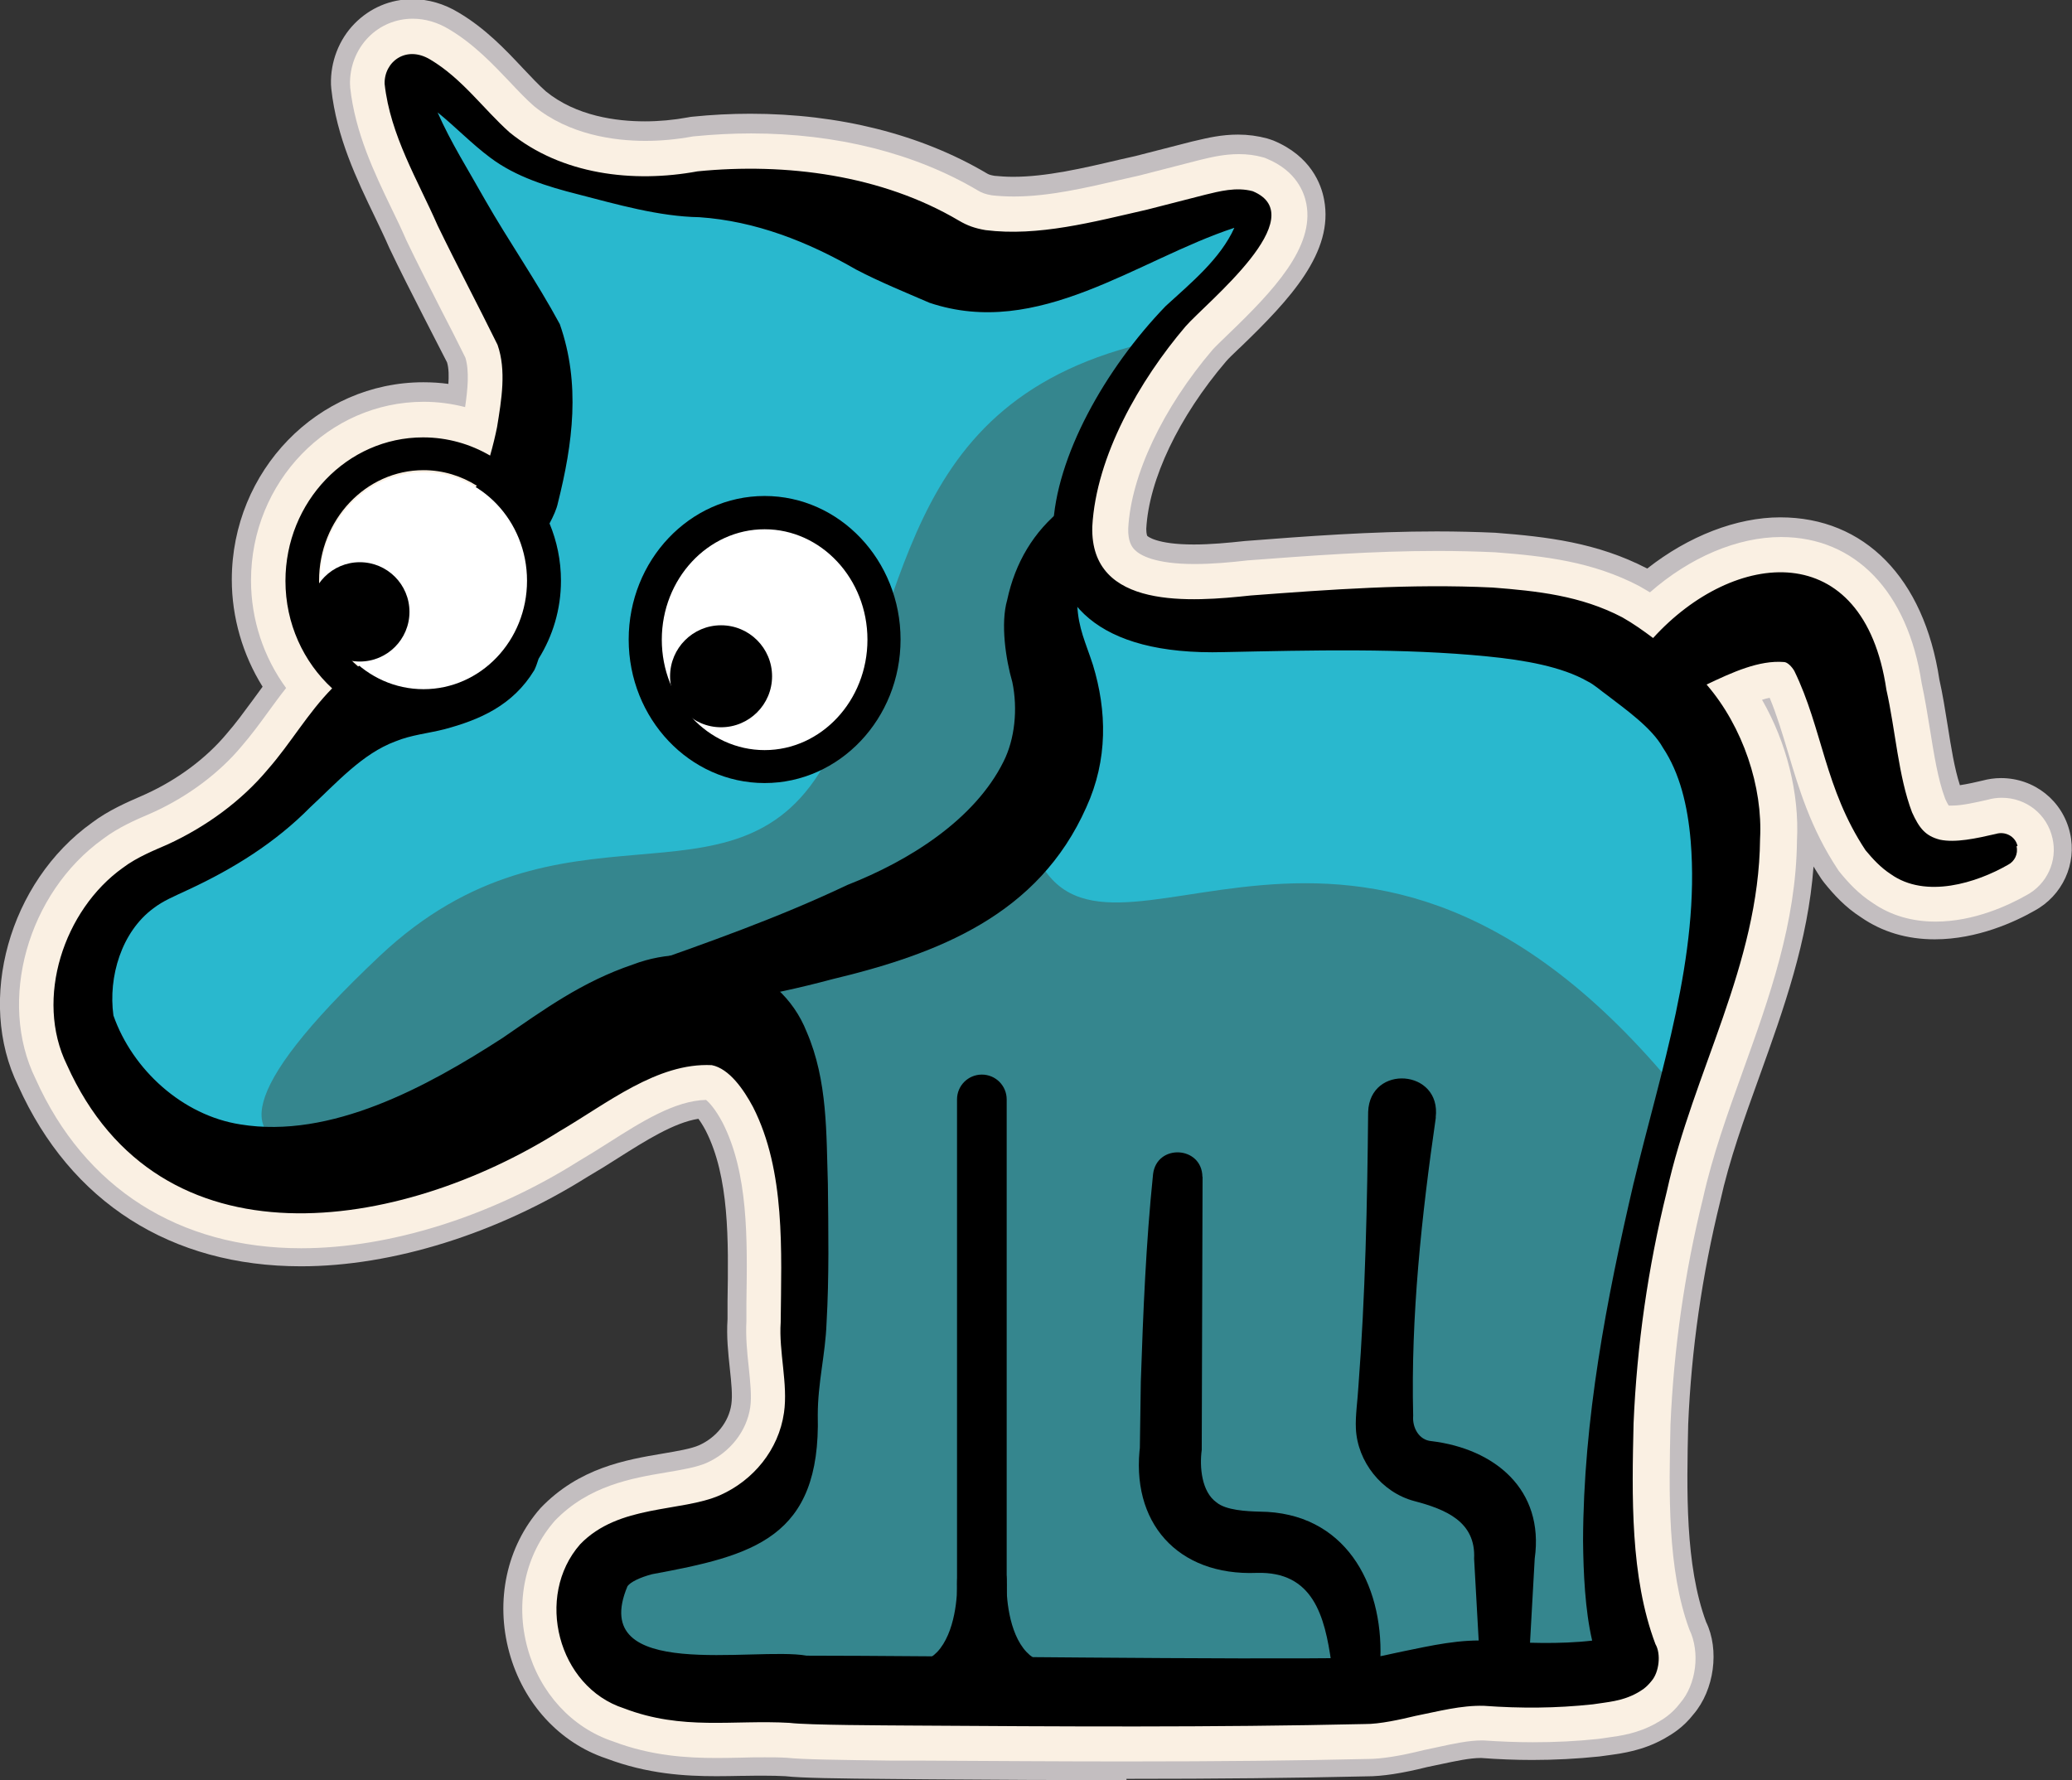 <?xml version="1.0" encoding="UTF-8"?> <svg xmlns="http://www.w3.org/2000/svg" id="Layer_2" viewBox="0 0 125.14 107.53"><rect x="0" y="0" width="125.14" height="107.53" fill="#333333" stroke="none"/><g id="Layer_2-2"><path d="m68.04,107.53c-3.93,0-7.85-.02-11.79-.05l-2.33-.02c-3.39-.03-5.53-.06-6.49-.17-.38-.02-.81-.03-1.24-.03s-.86,0-1.29.01h-.12c-.5.01-1.01.02-1.51.02-1.89,0-4.16-.13-6.65-1.07-2.82-.94-5.02-3.33-5.86-6.4-.86-3.14-.16-6.41,1.89-8.73,2.33-2.43,5.14-2.91,7.39-3.29.88-.15,1.71-.29,2.18-.5,1.05-.47,1.8-1.42,1.95-2.47.08-.54,0-1.32-.09-2.15-.1-.95-.21-1.93-.14-3v-1.07c.06-3.7.11-7.52-1.32-10.32-.17-.32-.32-.55-.44-.71-1.47.23-3.19,1.32-4.85,2.37-.62.4-1.24.78-1.84,1.13-5.45,3.43-11.77,5.41-17.31,5.41-7.85,0-13.92-3.87-17.08-10.9-2.54-5.17-.55-12.31,4.45-15.89.99-.75,2.15-1.25,3-1.62l.29-.13c1.9-.87,3.63-2.16,4.86-3.64.55-.63,1.02-1.28,1.53-1.97.21-.29.42-.58.63-.86-1.2-1.92-1.86-4.19-1.86-6.46,0-6.58,5.19-11.93,11.57-11.93.5,0,1.01.03,1.51.1.03-.45.03-.94-.08-1.3-.39-.76-1.4-2.73-1.4-2.73-.73-1.43-1.43-2.8-2.09-4.19-.3-.69-.59-1.28-.87-1.87-1.09-2.26-2.31-4.8-2.63-7.73,0-.09-.02-.17-.02-.26-.04-1.37.48-2.72,1.42-3.68.93-.95,2.17-1.48,3.5-1.48.96,0,1.92.28,2.79.81,1.62.96,2.82,2.23,3.87,3.35.53.56.96,1.02,1.4,1.41,1.84,1.5,4.27,1.81,5.98,1.81.85,0,1.73-.08,2.6-.24.08-.02.17-.03.26-.04,1.17-.12,2.35-.18,3.5-.18,5.36,0,10.29,1.24,14.27,3.59.12.07.19.11.48.16.29.03.72.06,1.12.06,1.99,0,4.16-.5,6.45-1.04l.93-.21,3.43-.88.26-.06c.68-.16,1.52-.36,2.52-.36.61,0,1.19.08,1.75.23.13.04.26.08.39.13,2.26.94,2.89,2.64,3.06,3.57.6,3.16-2.04,6.01-5.04,8.9l-.12.11c-.34.33-.6.57-.76.76-2.86,3.35-4.66,7.13-4.82,10.11,0,.33.06.43.06.43.01.01.53.52,2.81.52,1.01,0,2.08-.1,3.09-.21,3.74-.29,7.58-.58,11.58-.58,1.21,0,2.4.03,3.53.08,3.12.24,6.15.59,9.18,2.16h.01c2.49-1.96,5.4-3.09,8.03-3.09,5.09,0,8.68,3.66,9.61,9.8.2.88.35,1.84.5,2.77.21,1.33.41,2.59.74,3.61.46-.07,1-.19,1.37-.28.33-.09.72-.15,1.11-.15,2.02,0,3.73,1.37,4.17,3.32.43,1.86-.46,3.79-2.16,4.7-1.12.64-3.42,1.72-6.01,1.72-1.68,0-3.18-.45-4.45-1.33-.97-.62-1.66-1.39-2.21-2.07-.07-.09-.14-.18-.2-.27-.16-.24-.31-.48-.46-.73-.33,4.5-1.81,8.62-3.25,12.63-.94,2.61-1.83,5.07-2.39,7.61-1.09,4.42-1.74,8.94-1.93,13.45-.09,3.98-.19,8.5,1.08,11.94.82,1.68.5,4.11-.76,5.58-.62.8-1.3,1.2-1.63,1.39,0,0-.14.08-.17.1-1.27.7-2.44.86-3.3.98l-.59.08c-1.36.14-2.69.21-4.05.21-1.01,0-2.03-.04-3.09-.12-.7,0-1.55.19-2.45.38l-.81.17c-1.51.38-2.71.56-3.65.56-4.37.1-8.98.15-14.51.15Zm-18.49-10.76c2.75,0,6.66.03,10.88.07,5.45.04,11.41.09,16.21.09,2.17,0,4.11,0,5.64-.03h.12c.22,0,.64-.09.97-.17.26-.06.5-.11.73-.16l.45-.09c1.44-.3,3.07-.63,4.81-.63.32,0,.64.01.96.04.6.04,1.36.08,2.15.1-.06-.86-.09-1.8-.1-2.86.02-7.95,1.6-15.8,3.14-22.42.33-1.37.68-2.74,1.04-4.11,1.35-5.17,2.74-10.51,2.33-15.53-.15-1.84-.52-3.18-1.13-4.1-.05-.07-.1-.15-.14-.23-.26-.46-1.45-1.37-2.08-1.85l-.43-.33s-.22-.16-.41-.31c-.13-.1-.21-.17-.27-.21h0s-.07-.03-.15-.08c-.59-.34-1.89-.8-4.75-1.09-2.41-.24-5.08-.35-8.42-.35-2.21,0-4.45.05-6.62.1h-.47c-.25.02-.51.02-.77.02-7.81,0-10.89-3.39-12.1-6.23-2.26-5.31.69-11.5,2.78-14.87-1.5.38-2.91.57-4.27.57-1.56,0-3.09-.25-4.54-.74-.08-.03-.17-.06-.25-.1l-.87-.37c-1.25-.53-2.54-1.08-3.79-1.74-2.96-1.71-5.61-2.62-8.12-2.8-2.43-.04-4.89-.67-7.08-1.25.59.96,1.16,1.92,1.7,2.91.08.15.15.31.21.47,1.62,4.61.89,9.01-.04,12.7-.03.16-.09.36-.16.57.3,1.08.46,2.19.46,3.31,0,2.14-.56,4.24-1.62,6.08-.08.24-.18.48-.3.74-.05.1-.1.19-.15.27-1.97,3.24-4.98,4.39-7.38,5.03-.44.11-.86.2-1.28.28-.5.1-.96.19-1.28.32-1.11.41-2.15,1.42-3.26,2.48-.31.3-.61.59-.92.87-2.09,2.13-4.77,3.94-8.15,5.53l-.42.19c-.63.29-.92.42-1.13.58-.79.59-1.28,1.87-1.2,3.13.87,2.11,2.9,3.8,4.96,4.12.47.08.96.12,1.44.12,4.1,0,8.63-2.59,12.13-4.85l.63-.43c2.33-1.6,4.74-3.25,7.97-4.35,1.27-.49,2.73-.75,4.21-.75,4.68,0,8.75,2.63,10.37,6.71,1.33,3.08,1.4,6.3,1.47,9.14l.03,1.14v1.12c.04,2.46.06,5-.09,7.58-.04.95-.16,1.86-.28,2.74-.13.91-.25,1.76-.24,2.6.16,6.66-2.76,9.65-6.42,11.21.29,0,.57-.01.83-.01.84,0,1.46.04,2,.12h.49ZM24.29,31.99c-1.04.55-1.76,1.75-1.76,3.09,0,.32.04.64.12.94.13-.06.27-.11.4-.16.05-.02.64-.29,1.02-.46,0-.2.02-.41.02-.61.03-.89.06-1.84.19-2.8Z" style="fill:#c3bec0;"></path><path d="m68.04,106.97c-3.93,0-7.85-.02-11.78-.05l-2.33-.02c-3.28-.03-5.5-.06-6.43-.16-.42-.02-.86-.03-1.3-.03s-.87,0-1.3.02h-.12c-.5.01-1,.02-1.5.02-1.84,0-4.04-.12-6.45-1.04-2.65-.88-4.72-3.14-5.51-6.02-.81-2.96-.15-6.03,1.77-8.21,2.19-2.28,4.89-2.74,7.06-3.11.92-.16,1.78-.3,2.32-.54,1.23-.55,2.11-1.67,2.28-2.91.09-.61,0-1.43-.09-2.29-.1-.93-.2-1.88-.14-2.9v-1.09c.06-3.77.11-7.66-1.38-10.58-.31-.57-.56-.89-.71-1.05-1.67.13-3.56,1.33-5.39,2.49-.62.39-1.23.78-1.82,1.12-5.37,3.38-11.58,5.33-17.02,5.33-7.62,0-13.5-3.75-16.56-10.56-2.43-4.94-.52-11.77,4.27-15.19.95-.72,2.07-1.2,2.89-1.56l.29-.13c1.98-.9,3.78-2.25,5.07-3.8.55-.63,1.04-1.3,1.55-2,.29-.39.57-.78.87-1.17-1.28-1.9-1.98-4.18-1.98-6.48,0-6.26,4.94-11.36,11-11.36.68,0,1.35.07,2.02.19.09-.79.13-1.55-.05-2.12-.43-.85-1.44-2.83-1.44-2.83-.73-1.43-1.42-2.79-2.09-4.18-.3-.68-.59-1.29-.88-1.9-1.07-2.23-2.26-4.69-2.57-7.52,0-.07-.01-.14-.01-.21-.04-1.22.42-2.42,1.26-3.27.82-.84,1.92-1.31,3.09-1.31.85,0,1.72.25,2.5.73,1.55.93,2.72,2.16,3.76,3.26.51.54.97,1.02,1.43,1.44,1.99,1.62,4.56,1.96,6.36,1.96.89,0,1.8-.08,2.71-.25.07-.01.14-.02.22-.03,1.15-.11,2.31-.17,3.45-.17,5.25,0,10.09,1.21,13.98,3.51.18.1.31.17.67.23.33.04.78.06,1.21.06,2.06,0,4.26-.51,6.58-1.06l.92-.21,3.44-.88.25-.06c.65-.15,1.45-.34,2.39-.34.56,0,1.09.07,1.6.21.11.03.22.07.32.11,2.01.83,2.57,2.33,2.72,3.15.54,2.88-2,5.61-4.88,8.39l-.11.11c-.34.32-.62.59-.79.79-2.94,3.44-4.8,7.36-4.96,10.46-.02.62.17.8.23.86.16.16.85.69,3.21.69,1.04,0,2.13-.1,3.15-.21,3.72-.28,7.56-.57,11.52-.57,1.2,0,2.38.03,3.5.08,3.05.23,6.01.57,8.94,2.1.12.06.22.13.33.19,2.46-2.05,5.34-3.21,7.97-3.21,4.78,0,8.17,3.48,9.05,9.31.2.9.35,1.85.5,2.77.24,1.53.47,2.96.89,4.09,0,.01.01.03.02.04.54-.02,1.37-.21,1.88-.33.3-.09.64-.13.98-.13,1.75,0,3.23,1.18,3.61,2.88.38,1.61-.39,3.29-1.87,4.07-1.08.61-3.28,1.65-5.75,1.65-1.56,0-2.95-.41-4.12-1.23-.91-.59-1.58-1.32-2.1-1.96-.06-.07-.11-.15-.17-.22-.57-.86-1.03-1.71-1.42-2.55,0,.18,0,.35-.02.52-.05,5.05-1.69,9.62-3.29,14.05-.95,2.62-1.84,5.11-2.41,7.68-1.1,4.44-1.75,9-1.95,13.55-.09,4.04-.19,8.62,1.11,12.16.74,1.52.47,3.7-.66,5.02-.57.73-1.19,1.1-1.49,1.27,0,0-.12.07-.14.08-1.19.66-2.3.81-3.12.92,0,0-.54.08-.58.08-1.33.14-2.63.21-3.99.21-1,0-2-.04-3.05-.11-.8,0-1.68.19-2.61.4l-.81.17c-1.48.37-2.64.55-3.53.55-4.36.1-8.98.15-14.51.15Zm-18.49-9.62c2.75,0,6.65.03,10.87.07,5.45.04,11.42.09,16.21.09,2.18,0,4.12,0,5.65-.03h.11c.28,0,.69-.09,1.09-.18.25-.06.49-.11.71-.15l.46-.1c1.41-.29,3.01-.62,4.7-.62.3,0,.61.01.91.03.78.05,1.8.11,2.8.12-.09-1.01-.14-2.15-.15-3.45.02-7.89,1.59-15.69,3.13-22.28.33-1.37.68-2.73,1.04-4.1,1.36-5.22,2.76-10.61,2.34-15.72-.16-1.94-.56-3.37-1.23-4.36-.04-.06-.08-.12-.12-.19-.32-.57-1.48-1.45-2.24-2.03l-.42-.32c-.06-.04-.23-.17-.4-.3-.12-.09-.26-.21-.33-.25-.03-.01-.08-.04-.15-.08-.93-.53-2.6-.92-4.97-1.16-2.43-.24-5.12-.35-8.47-.35-2.21,0-4.46.05-6.63.1h-.47c-.25.02-.5.02-.76.02-7.5,0-10.43-3.2-11.57-5.89-2.04-4.79.35-10.95,3.58-15.63-2.03.66-3.83.98-5.58.98-1.5,0-2.96-.24-4.36-.71-.07-.02-.14-.05-.21-.08l-.87-.37c-1.24-.53-2.52-1.08-3.75-1.72-3.02-1.74-5.75-2.68-8.35-2.86-2.47-.05-4.98-.71-7.19-1.29,0,0-1.02-.26-1.17-.3.82,1.31,1.66,2.66,2.43,4.09.07.13.12.26.17.39,1.57,4.47.85,8.76-.05,12.37-.04.2-.11.43-.21.69.32,1.08.49,2.2.49,3.33,0,2.06-.54,4.08-1.58,5.84-.08.23-.17.48-.29.73-.04.08-.08.16-.12.23-1.86,3.06-4.74,4.16-7.04,4.78-.43.11-.83.19-1.24.27-.52.1-1.02.2-1.39.35-1.2.45-2.29,1.49-3.44,2.6-.31.3-.61.58-.91.86-2.06,2.09-4.68,3.88-8.01,5.43l-.41.19c-.68.31-.99.45-1.24.65-.96.71-1.53,2.23-1.42,3.71.93,2.33,3.15,4.2,5.44,4.55.5.08,1.01.12,1.53.12,4.24,0,8.88-2.64,12.44-4.94l.64-.44c2.3-1.58,4.67-3.21,7.83-4.28,1.22-.47,2.62-.72,4.03-.72,4.45,0,8.31,2.49,9.84,6.35,1.29,2.99,1.37,6.16,1.43,8.95l.03,1.14v1.11c.04,2.46.06,4.99-.09,7.54-.03.93-.16,1.83-.28,2.7-.13.94-.25,1.81-.25,2.68.21,8.6-4.86,10.73-9.79,11.81.31.01.65.02,1.04.02.62,0,1.24-.02,1.84-.03h.11c.62-.02,1.22-.04,1.76-.04.81,0,1.4.03,1.92.11.18,0,.38,0,.57,0ZM25.02,31.15c-1.73.3-3.06,1.94-3.06,3.93,0,.6.12,1.18.35,1.71.31-.14.62-.27.94-.4.11-.05,1.36-.61,1.36-.61.02-.35.03-.68.05-1.03.04-1.14.08-2.37.35-3.6Z" style="fill:#c3bec0;"></path><path d="m68.04,106.4c-4.08,0-8.16-.03-12.24-.05h-1.87c-3.25-.04-5.46-.07-6.37-.17-.46-.03-.91-.03-1.36-.03-.48,0-.96,0-1.43.02-.5.01-1,.02-1.49.02-1.79,0-3.93-.12-6.25-1-2.5-.83-4.43-2.94-5.17-5.64-.76-2.77-.14-5.65,1.65-7.69,2.04-2.12,4.64-2.57,6.73-2.92.95-.16,1.84-.31,2.45-.58,1.4-.63,2.41-1.91,2.62-3.35.1-.68,0-1.53-.09-2.43-.1-.9-.19-1.84-.14-2.8v-1.12c.06-3.83.12-7.79-1.44-10.85-.44-.83-.82-1.23-1-1.37-1.88.04-3.93,1.34-5.91,2.6-.61.39-1.21.76-1.8,1.11-5.28,3.33-11.4,5.25-16.74,5.25-7.38,0-13.08-3.63-16.04-10.23-2.31-4.7-.49-11.23,4.08-14.5.91-.69,1.99-1.16,2.79-1.5l.29-.13c2.05-.94,3.94-2.35,5.28-3.96.56-.65,1.06-1.32,1.58-2.04.36-.49.72-.99,1.11-1.48-1.36-1.86-2.12-4.14-2.12-6.5,0-5.95,4.68-10.79,10.43-10.79.84,0,1.68.11,2.5.32.16-1.09.26-2.16.02-2.98-.48-.98-.98-1.95-1.48-2.92-.7-1.38-1.41-2.76-2.08-4.16-.3-.69-.6-1.32-.91-1.95-1.03-2.14-2.19-4.56-2.49-7.29,0-.06,0-.11-.01-.17-.03-1.07.37-2.11,1.1-2.86.71-.73,1.67-1.13,2.69-1.13.75,0,1.51.22,2.21.65,1.49.89,2.63,2.1,3.64,3.16.5.53.98,1.04,1.47,1.47,2.12,1.73,4.84,2.1,6.74,2.1.92,0,1.87-.09,2.81-.26.06-.01.12-.02.17-.02,1.13-.11,2.27-.17,3.39-.17,5.15,0,9.89,1.19,13.69,3.44.25.15.45.23.87.3.36.04.82.07,1.31.07,2.12,0,4.35-.52,6.71-1.07l.92-.21,3.46-.89.24-.06c.62-.15,1.39-.33,2.26-.33.51,0,.99.06,1.45.19.09.02.17.05.25.09,1.76.73,2.25,2.02,2.38,2.73.49,2.6-1.95,5.21-4.72,7.87-.4.39-.74.71-.94.93-3.01,3.53-4.93,7.58-5.1,10.8-.02.77.21,1.11.39,1.29.31.32,1.2.86,3.62.86,1.07,0,2.17-.1,3.21-.22,3.73-.28,7.52-.57,11.46-.57,1.19,0,2.36.03,3.47.08,3,.23,5.88.56,8.71,2.04.23.13.44.26.65.38,2.42-2.12,5.28-3.34,7.92-3.34,4.48,0,7.65,3.3,8.49,8.83.2.92.35,1.86.5,2.78.25,1.55.48,3.02.92,4.2.15.33.22.42.23.43-.01-.02,0-.02.06-.02.04,0,.09,0,.16,0,.58,0,1.45-.2,2.11-.35.28-.08.57-.12.86-.12,1.48,0,2.74,1,3.06,2.44.32,1.37-.33,2.79-1.58,3.45-1.06.6-3.15,1.59-5.48,1.59h0c-1.44,0-2.72-.38-3.8-1.13-.86-.55-1.49-1.25-1.98-1.85-.05-.06-.09-.11-.13-.18-1.63-2.46-2.35-4.89-2.99-7.03-.35-1.16-.68-2.27-1.12-3.33-.15.03-.3.07-.46.12,1.48,2.58,2.26,5.65,2.11,8.5-.05,4.98-1.68,9.51-3.25,13.88-.95,2.64-1.85,5.14-2.43,7.75-1.11,4.48-1.76,9.05-1.96,13.65-.09,4.1-.2,8.74,1.14,12.38.66,1.36.43,3.31-.56,4.45-.51.67-1.05.98-1.34,1.15-.02,0-.11.06-.12.07-1.1.61-2.12.75-2.93.86,0,0-.52.08-.56.08-1.31.14-2.6.2-3.93.2-.98,0-1.97-.04-3.01-.11h-.07c-.82,0-1.74.2-2.7.41l-.8.17c-1.45.36-2.56.54-3.41.54-4.36.1-8.96.15-14.51.15Zm-19.15-8.49c2.84,0,7,.03,11.52.07,5.45.04,11.42.09,16.22.09,2.18,0,4.12,0,5.66-.04.01,0,.11,0,.11,0,.34,0,.79-.1,1.23-.2.23-.05.46-.1.68-.14l.47-.1c1.38-.29,2.95-.61,4.58-.61.29,0,.58,0,.87.03.87.05,2.03.12,3.18.12.1,0,.19,0,.29,0-.12-1.16-.19-2.48-.21-4.02.02-7.83,1.58-15.59,3.11-22.15.32-1.36.68-2.72,1.03-4.08,1.37-5.26,2.79-10.7,2.36-15.91-.17-2.04-.6-3.55-1.32-4.63-.03-.05-.06-.1-.09-.15-.38-.68-1.55-1.56-2.4-2.21l-.42-.32c-.08-.05-.23-.17-.39-.3-.13-.1-.33-.26-.41-.3-.05-.02-.09-.05-.14-.07-1.5-.86-4.28-1.14-5.2-1.23-2.44-.24-5.16-.36-8.53-.36-2.21,0-4.47.05-6.65.1h-.47c-.25.02-.5.02-.75.02-7.19,0-9.98-3.01-11.05-5.54-2.09-4.91.69-11.56,4.62-16.58-2.27.91-4.63,1.59-7.15,1.59-1.43,0-2.84-.23-4.18-.68-.06-.02-.11-.04-.17-.06l-.87-.37c-1.23-.53-2.51-1.07-3.71-1.7-3.1-1.79-5.88-2.73-8.57-2.92-2.43-.05-4.9-.7-7.08-1.27l-.72-.19c-.6-.15-1.22-.32-1.86-.52.2.33.41.66.62.99.87,1.39,1.77,2.82,2.58,4.32.05.1.1.2.14.31,1.52,4.33.82,8.52-.07,12.04-.05.23-.14.5-.26.81.34,1.08.52,2.21.52,3.35,0,1.98-.53,3.91-1.53,5.61-.08.23-.17.47-.29.73-.03.06-.06.12-.1.18-1.76,2.89-4.5,3.94-6.7,4.52-.41.1-.8.18-1.2.26-.55.11-1.08.21-1.5.38-1.3.48-2.43,1.57-3.62,2.72-.3.29-.6.58-.89.85-2.01,2.04-4.6,3.81-7.86,5.33l-.41.19c-.72.33-1.05.48-1.35.72-1.13.84-1.79,2.61-1.63,4.29.98,2.56,3.38,4.59,5.91,4.98.53.09,1.07.13,1.61.13,4.39,0,9.12-2.69,12.74-5.04l.66-.45c2.27-1.56,4.61-3.16,7.69-4.21,1.17-.45,2.49-.69,3.84-.69,4.21,0,7.87,2.35,9.31,5.99,1.25,2.91,1.33,6.01,1.39,8.75l.03,1.14v1.1c.04,2.45.06,4.97-.09,7.5-.03.92-.16,1.82-.28,2.68-.13.94-.25,1.83-.25,2.74.23,9.46-6.07,10.68-11.67,11.71-.06.02-.12.04-.18.05-.01.06-.02.11-.02.14.23.15,1.04.49,3.69.49.66,0,1.33-.02,1.97-.04.62-.02,1.21-.03,1.75-.03.77,0,1.35.03,1.83.1ZM25.58,30.54c-2.31,0-4.18,2.04-4.18,4.54,0,.89.24,1.73.67,2.46.44-.22.91-.43,1.39-.62.26-.12,1.42-.63,1.7-.76.05-.5.06-.97.08-1.45.04-1.28.09-2.74.54-4.17-.06,0-.13,0-.19,0Z" style="fill:#faf0e3;"></path><path d="m13.55,51.91l8.83-9.67s7-1.33,7.5-3.5-.33-6.83.83-7.83,2.5-8.17,1.17-10.83-15-25.17-1.33-10.83c0,0,5.33,2.83,11.17,2.5s11.17,2,15.17,4,10.83-1,16.33-2.83c5.5-1.83,1,3.33-2,6-3,2.67-14.33,19.83,2.83,18.83s21.5.17,24.17,2.33,9.67,5.17,3.67,23.83c-6,18.67-5.17,32.67-3.5,36.17.5,1.33-6.83,1.17-8.5,1s-4.83.67-6.5,1-35.33,0-35.33,0c0,0-17.8-5.74-7-9.83,8.25-3.12,7.25-.5,7.42-8.5s2.75-31.17-14.42-19.5-27.67,3.69-28.83-2c-.38-1.86-.5-9.67,8.33-10.33Z" style="fill:#29b8ce;"></path><path d="m26.97,67.93s-22.19,6.92-4.03-10.19c10.99-10.35,21.33-2.11,26.78-11.44,5.44-9.33,4.02-22.2,20.01-25.71,0,0-11.4,21.23-7.21,30.91s19.44-9.22,38.76,14.35c0,0-6.45,27.45-3.79,33.67l-36.22,2.7-17.31-.48-6.33-1c-2.03-1.81-2.29-6.21,2.79-7.67l4.24-1.16c1.94-.76,3.32-2.52,3.59-4.59l1.17-18.04c.07-2.22-.36-4.42-1.26-6.45l-2.89-2.09-5.56-.67-12.75,7.86Z" style="fill:#35868e;"></path><ellipse cx="46.18" cy="38.63" rx="7.21" ry="7.67" style="fill:#fff;"></ellipse><path d="m46.18,47.3c-4.53,0-8.21-3.89-8.21-8.67s3.68-8.67,8.21-8.67,8.21,3.89,8.21,8.67-3.68,8.67-8.21,8.67Zm0-15.33c-3.42,0-6.21,2.99-6.21,6.67s2.79,6.67,6.21,6.67,6.21-2.99,6.21-6.67-2.79-6.67-6.21-6.67Z"></path><circle cx="43.55" cy="40.85" r="3.08"></circle><path d="m54.64,103.54c-.83,0-1.5-.67-1.5-1.5s.67-1.5,1.5-1.5,1.48-.25,1.96-.75c1.1-1.16,1.24-3.45,1.2-4.24v-29.14c0-.83.67-1.5,1.5-1.5s1.5.67,1.5,1.5v29.06c.02.33.17,4.07-2.01,6.38-1.05,1.11-2.48,1.7-4.15,1.7Z"></path><path d="m72.63,71.08l-.05,16.5c-.14,1.03-.01,2.53.89,3.17.57.48,1.82.54,2.61.56,5.14.04,7.45,4.33,7.29,8.89,0,1.82-2.66,2.05-2.96.26-.4-2.86-1.11-5.55-4.51-5.45-4.78.19-7.67-3.05-7.03-7.79,0,0-.03.36-.03.36l.06-4.12c.14-4.19.31-8.37.74-12.54.23-1.85,2.96-1.7,2.98.17h0Z"></path><path d="m86.72,67.49c-.86,5.94-1.52,12.03-1.37,18.03-.06.7.34,1.47,1.1,1.53,3.81.46,6.83,2.91,6.24,7.1,0,0-.13,2.33-.13,2.33l-.26,4.65c-.12,1.79-2.76,1.79-2.88,0-.09-1.58-.31-5.47-.39-6.98.11-2.24-1.72-2.98-3.62-3.48-1.96-.52-3.43-2.38-3.52-4.38-.04-.75.11-1.76.15-2.51.42-5.52.54-11.09.59-16.61.1-2.91,4.44-2.59,4.08.33h0Z"></path><path d="m38.31,58.5c4.48-1.58,8.71-3.07,12.88-5.05,3.68-1.44,7.67-3.92,9.42-7.45.68-1.35.87-3.17.53-4.8-.4-1.38-.72-3.54-.31-4.96.48-2.25,1.6-4.14,3.36-5.53.31-.32.85-.44,1.16-.04.12.16.17.35.14.54-.32,1.76-.56,3.57-.43,5.31.07,1.46.5,2.26.95,3.65.84,2.76.91,5.72-.4,8.59-2.89,6.51-8.95,8.86-15.39,10.4-3.83,1.03-7.68,1.65-11.51,2.02-1.69.13-2.05-2.29-.4-2.69h0Z"></path><path d="m63.97,103.54c-1.66,0-3.1-.59-4.15-1.7-2.18-2.31-2.03-6.04-2.01-6.46.05-.83.76-1.45,1.58-1.41.83.05,1.46.75,1.41,1.58h0c-.04.79.1,3.08,1.2,4.24.48.51,1.12.75,1.96.75s1.5.67,1.5,1.5-.67,1.5-1.5,1.5Z"></path><path d="m121.85,51.1c-.13-.58-.74-.9-1.3-.73-1.21.28-2.46.55-3.39.35-.89-.23-1.25-.71-1.68-1.65-.83-2.18-1-4.96-1.55-7.41-1.37-9.29-9.21-8.49-14.09-3.12-.6-.45-1.19-.87-1.86-1.25-2.52-1.32-5.16-1.59-7.83-1.8-4.99-.24-9.8.12-14.61.48-3.54.38-9.71.9-9.57-4.16.23-4.27,2.87-8.85,5.63-12.09,1.29-1.47,7.76-6.63,4.06-8.17-1-.27-2.03.01-2.86.21,0,0-3.51.9-3.51.9-3.28.75-6.59,1.64-9.77,1.24-.64-.11-1.09-.27-1.6-.57-4.66-2.76-10.45-3.51-15.79-2.98-3.9.72-8.22.2-11.35-2.35-1.59-1.42-2.86-3.25-4.79-4.4-1.47-.89-2.8.14-2.76,1.47.34,3.11,2.02,5.85,3.2,8.55,1.18,2.44,2.44,4.81,3.62,7.21.54,1.55.24,3.31-.03,4.97-.1.5-.25,1.13-.42,1.72-1.2-.7-2.58-1.1-4.05-1.1-4.58,0-8.31,3.89-8.31,8.67,0,2.58,1.09,4.9,2.82,6.49-1.47,1.49-2.51,3.33-3.88,4.89-1.6,1.92-3.75,3.48-6.06,4.54-.7.31-1.83.75-2.7,1.41-3.56,2.54-5.34,7.9-3.38,11.9,5.6,12.48,20.13,10.07,29.76,4.01,2.86-1.67,5.89-4.15,9.19-3.99,1.05.21,1.92,1.46,2.49,2.53,1.97,3.87,1.71,8.72,1.67,13.01-.12,1.76.45,3.73.2,5.45-.32,2.25-1.86,4.1-3.87,4.99-2.36,1.03-6.11.54-8.44,2.96-2.76,3.14-1.35,8.62,2.64,9.91,3.54,1.36,6.6.68,10.01.88,1.1.14,5.92.15,7.12.16,9.22.06,18.38.12,27.62-.09.89.01,2.18-.28,3.05-.49,1.41-.28,2.77-.65,4.15-.61,2.22.16,4.34.15,6.57-.09.89-.14,1.76-.18,2.68-.69.23-.14.51-.27.88-.74.44-.52.57-1.61.22-2.21-1.53-4.06-1.42-8.96-1.32-13.33.2-4.7.87-9.42,2.01-14.02,1.59-7.21,5.56-13.68,5.63-21.29.17-3.12-1.02-6.76-3.23-9.32,1.57-.75,3.18-1.48,4.67-1.36.21,0,.48.28.63.54,1.7,3.49,1.83,7.1,4.3,10.83.44.53.92,1.05,1.52,1.44,2.12,1.51,5.2.52,7.08-.56.4-.2.63-.66.52-1.12Zm-94.76-13.14s0,.07-.02.1c-.01.06,0-.02.02-.1Zm-7.82-2.89c0-3.68,2.83-6.67,6.31-6.67,1.18,0,2.28.35,3.22.94-1.72,1.97-1.3,4.89-1.53,7.07-.03.43-.06.79-.1,1.13-.77.42-2.03.94-2.88,1.33-.92.35-1.85.82-2.66,1.39-1.44-1.22-2.36-3.09-2.36-5.19Zm79.4,36.37c-1.65,7.08-3.04,14.31-3.06,21.64.02,1.91.12,4.18.55,6.02-1.97.23-4.13.14-6.1.02-1.83-.14-3.65.29-5.37.64-.73.14-1.6.41-2.37.38-7.76.13-25.85-.13-33.6-.13-3.14-.56-13.28,1.64-10.82-4.2.19-.25.73-.52,1.48-.72,6.11-1.13,10.2-2.17,10.01-9.62,0-1.95.46-3.65.53-5.55.16-2.8.11-5.57.08-8.41-.1-2.99,0-6.22-1.28-9.18-1.63-4.12-6.57-5.57-10.49-4.07-3.1,1.05-5.37,2.72-7.88,4.44-4.59,2.97-10.38,6.11-15.83,5.22-3.49-.54-6.52-3.3-7.67-6.58-.32-2.34.49-5.05,2.41-6.47.6-.46,1.2-.7,2.16-1.15,2.68-1.25,5.2-2.81,7.32-4.96,1.57-1.45,3.14-3.24,5.15-3.98.95-.39,1.97-.48,2.95-.73,2.13-.57,4.13-1.43,5.43-3.57.11-.22.18-.46.26-.69.85-1.36,1.35-2.98,1.35-4.71,0-1.23-.25-2.4-.69-3.46.23-.43.43-.88.5-1.22.91-3.62,1.38-7.23.12-10.82-1.39-2.58-3.07-4.98-4.51-7.5-.99-1.77-2.09-3.5-2.87-5.29,1.07.86,2.07,1.91,3.19,2.74,1.54,1.16,3.48,1.75,5.26,2.2,2.36.61,4.92,1.35,7.36,1.39,3.38.23,6.55,1.48,9.46,3.16,1.41.74,2.96,1.37,4.44,2.01,6.58,2.21,12.52-2.59,18.41-4.53-.85,1.88-2.61,3.32-4.15,4.73-7.28,7.54-12.04,21.33,3.53,20.9,5.3-.11,10.77-.25,15.9.26,2.25.22,4.5.62,6.04,1.5.4.19.81.57,1.18.83,1.13.87,2.71,1.98,3.38,3.18,1.02,1.53,1.5,3.5,1.68,5.64.57,6.95-1.83,13.92-3.44,20.65Z"></path><ellipse cx="25.58" cy="35.08" rx="6.25" ry="6.55" style="fill:#fff;"></ellipse><circle cx="21.73" cy="36.96" r="3"></circle></g></svg> 